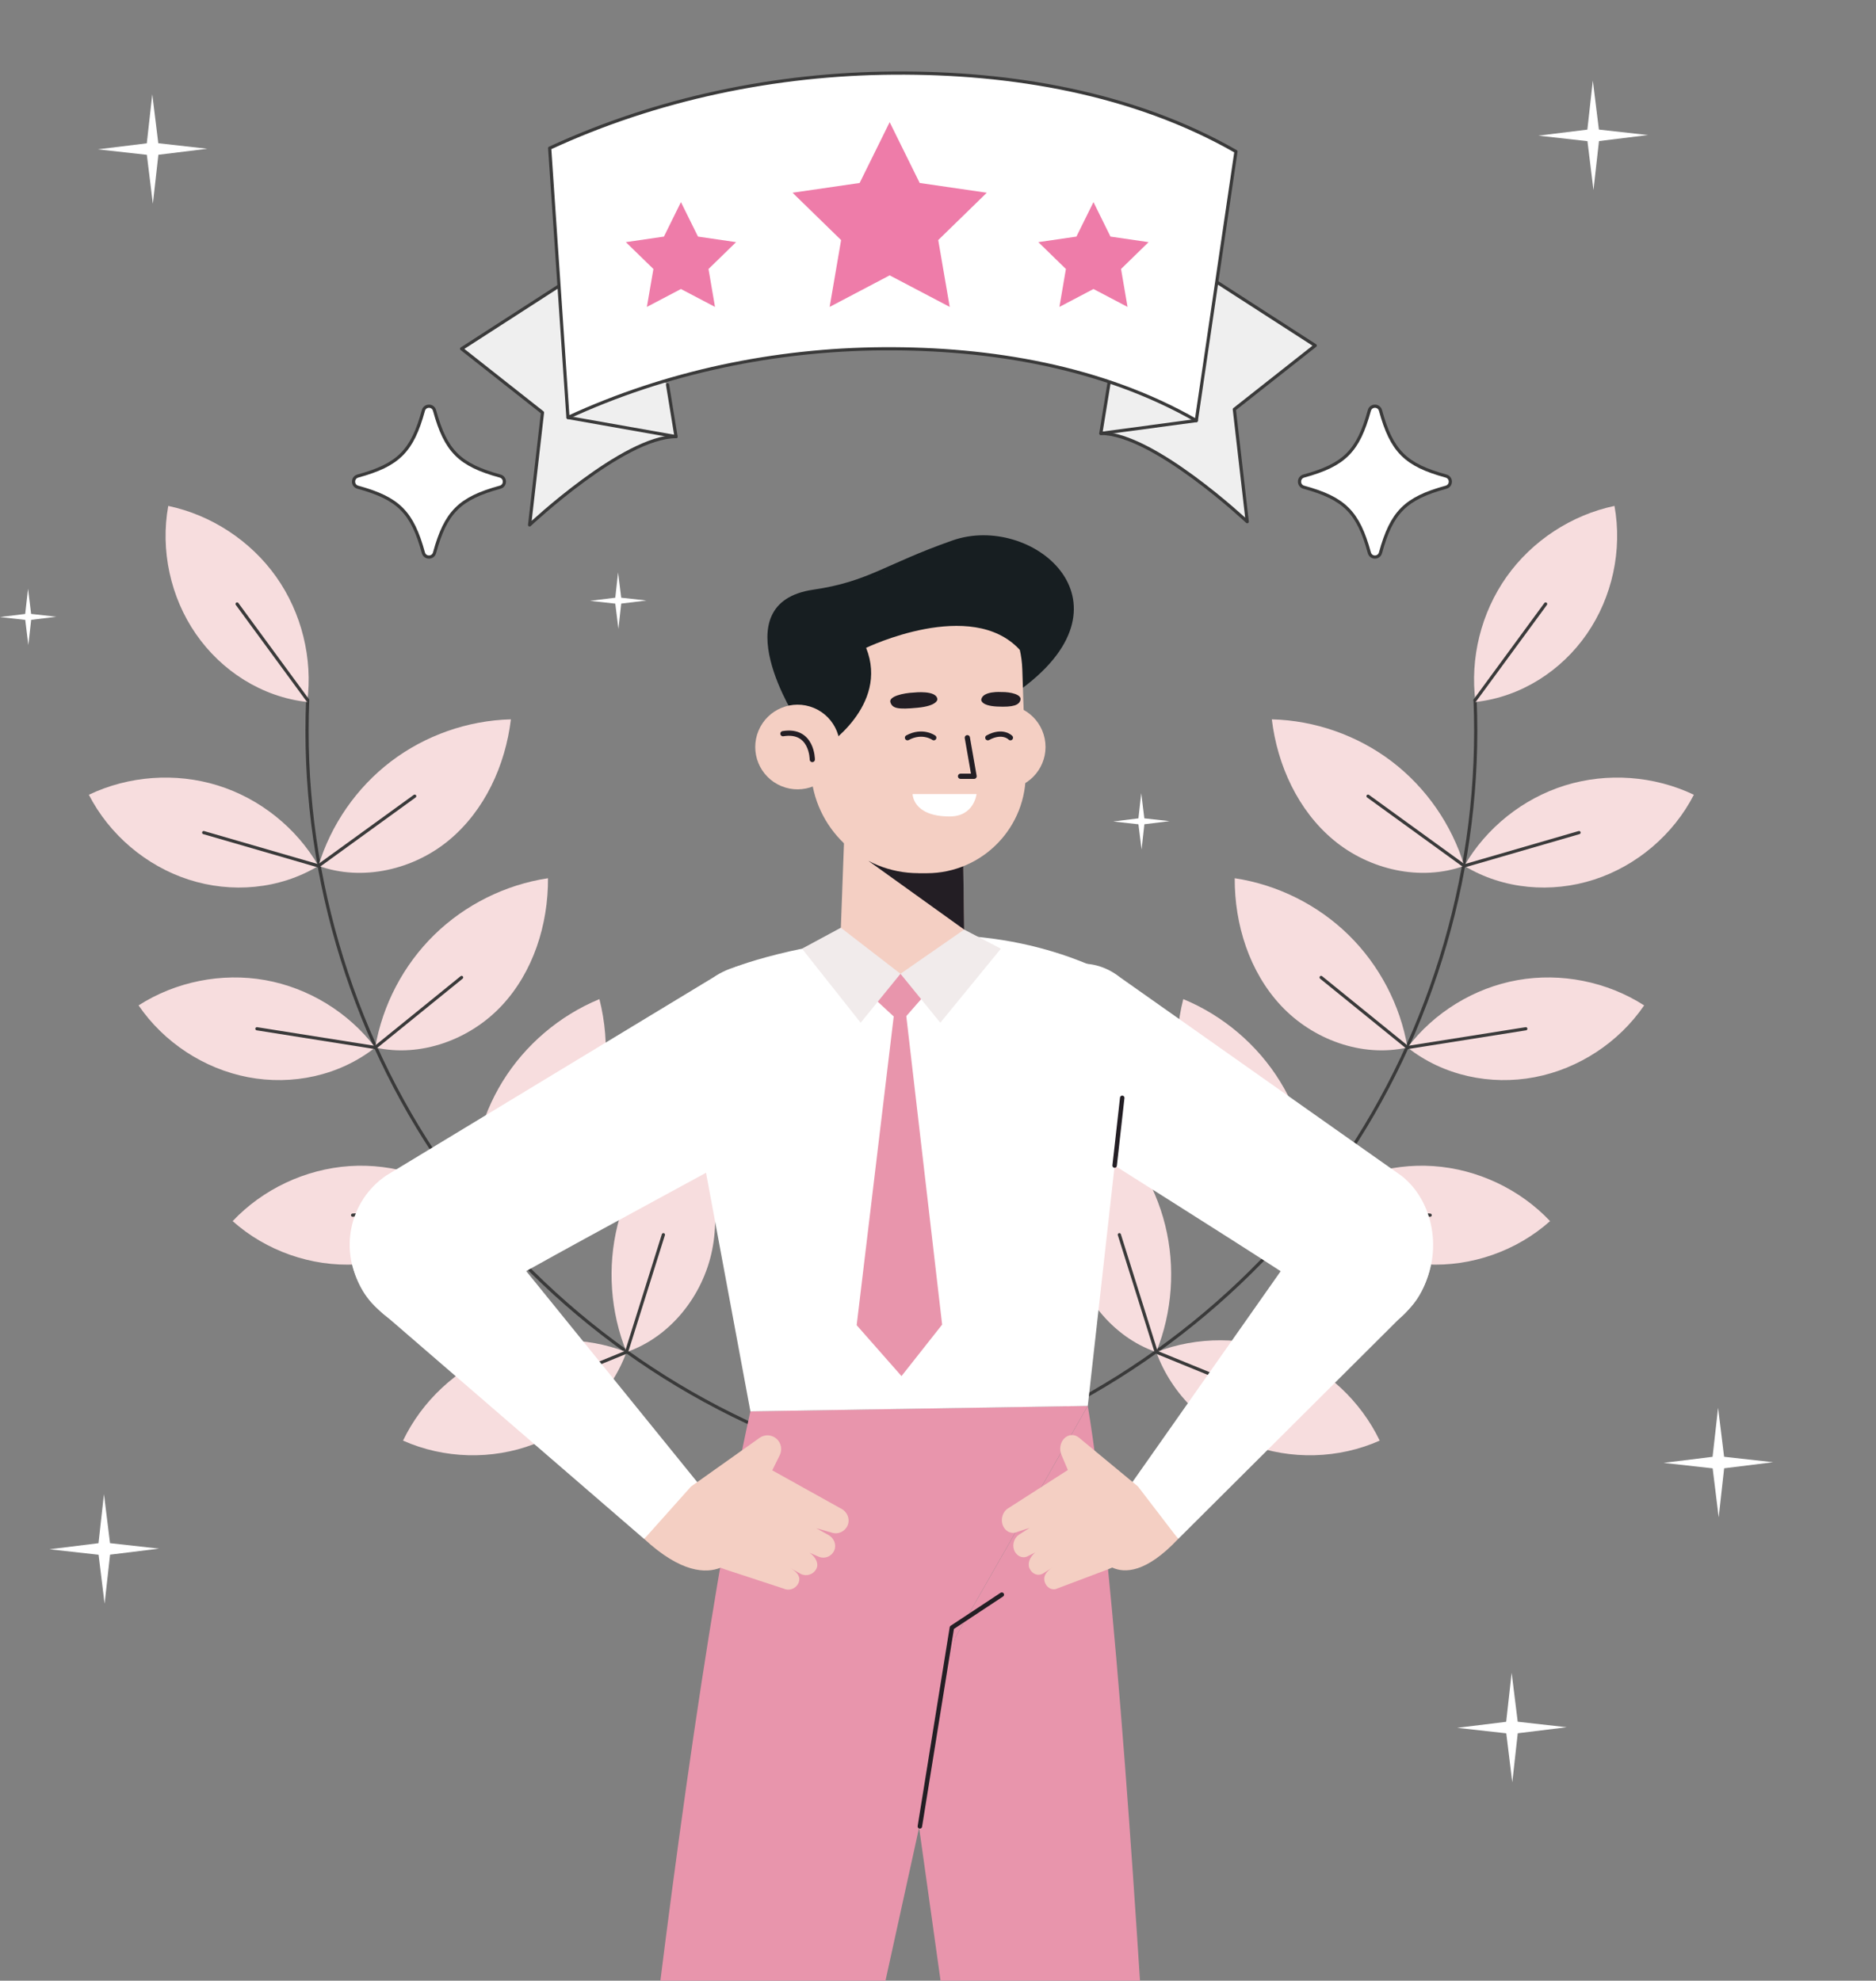 <?xml version="1.0" encoding="UTF-8"?> <svg xmlns="http://www.w3.org/2000/svg" xmlns:xlink="http://www.w3.org/1999/xlink" id="OBJECTS" version="1.1" viewBox="0 0 442.29 466.99"><rect x="0" y="0" width="442.29" height="466.99" fill="#808080" stroke="none"/><defs><style> .st0, .st1, .st2, .st3 { fill: none; } .st0, .st4, .st2, .st5, .st3 { stroke-linecap: round; stroke-linejoin: round; } .st0, .st4, .st5 { stroke: #3a3a3a; stroke-width: .75px; } .st6 { fill: #ee7ca9; } .st7, .st4 { fill: #fff; } .st8 { fill: #f4cfc3; } .st2 { stroke-width: 1.05px; } .st2, .st3 { stroke: #231e24; } .st5 { fill: #efefef; } .st9 { fill: #231e24; } .st10 { fill: #e895ac; } .st11 { fill: #f7ddde; } .st12 { fill: #171e21; } .st3 { stroke-width: 1.23px; } .st13 { fill: #f1ebeb; } .st14 { clip-path: url(#clippath); } </style><clipPath id="clippath"><rect class="st1" x="-32.15" y="-33.01" width="750" height="500"></rect></clipPath></defs><g><polygon class="st7" points="375.53 19 376.96 30.55 388.52 31.84 376.98 33.26 375.68 44.82 374.26 33.28 362.7 31.98 374.24 30.56 375.53 19"></polygon><polygon class="st7" points="35.9 22.23 37.32 33.77 48.88 35.07 37.34 36.49 36.04 48.05 34.62 36.5 23.06 35.21 34.61 33.79 35.9 22.23"></polygon><polygon class="st7" points="23.22 363.84 24.51 352.28 25.94 363.83 37.5 365.12 25.95 366.54 24.66 378.11 23.24 366.56 11.68 365.27 23.22 363.84"></polygon><polygon class="st7" points="355.1 405.95 356.39 394.39 357.82 405.93 369.38 407.23 357.83 408.65 356.54 420.21 355.12 408.66 343.55 407.37 355.1 405.95"></polygon><polygon class="st7" points="145.06 140.92 145.72 134.97 146.46 140.92 152.41 141.58 146.46 142.31 145.8 148.27 145.06 142.32 139.11 141.66 145.06 140.92"></polygon><polygon class="st7" points="268.4 192.94 269.06 186.99 269.79 192.94 275.74 193.6 269.8 194.33 269.14 200.29 268.4 194.34 262.45 193.68 268.4 192.94"></polygon><polygon class="st7" points="5.94 144.75 6.61 138.8 7.34 144.74 13.29 145.41 7.35 146.14 6.68 152.09 5.95 146.15 0 145.48 5.94 144.75"></polygon><polygon class="st7" points="405.06 331.91 406.48 343.46 418.04 344.75 406.49 346.18 405.2 357.74 403.78 346.19 392.22 344.9 403.76 343.47 405.06 331.91"></polygon></g><g class="st14"><g><g><g><g><path class="st0" d="M196.12,343.21c-36.87-12.07-69.59-36.44-91.7-68.31-22.11-31.87-33.49-71.06-31.88-109.82"></path><path class="st11" d="M75.08,204.15c-5.19-8.99-13.86-15.91-23.78-18.98-9.92-3.07-20.98-2.27-30.35,2.21,4.82,9.39,13.47,16.75,23.52,20,10.04,3.25,21.37,2.35,30.61-3.23Z"></path><path class="st11" d="M72.43,165.51c1.35-10.3-1.33-21.06-7.33-29.53-6-8.47-15.28-14.56-25.43-16.7-1.89,10.39.5,21.49,6.51,30.18,6,8.69,15.53,14.86,26.26,16.05Z"></path><path class="st11" d="M75.08,204.15c2.94-9.72,9.01-18.47,17.09-24.62,8.08-6.15,18.13-9.68,28.28-9.93-1.3,10.83-6.17,21.47-14.55,28.45-8.38,6.98-20.44,9.83-30.82,6.09Z"></path><path class="st11" d="M88.46,246.97c-6.27-8.28-15.73-14.07-25.95-15.89-10.22-1.82-21.1.35-29.84,5.96,5.95,8.72,15.44,14.95,25.82,16.93,10.37,1.98,21.49-.32,29.97-7Z"></path><path class="st11" d="M88.46,246.97c1.71-10.01,6.65-19.44,13.91-26.55,7.26-7.11,16.79-11.85,26.83-13.36.05,10.91-3.46,22.07-10.91,30.04-7.45,7.97-19.07,12.29-29.83,9.87Z"></path><path class="st11" d="M111.39,284.1c-8.08-6.52-18.65-9.87-29.01-9.17-10.36.7-20.4,5.42-27.53,12.97,7.87,7.03,18.59,10.79,29.13,10.21,10.54-.58,20.78-5.49,27.4-14.01Z"></path><path class="st11" d="M111.39,284.1c-.75-10.13,1.77-20.47,7.1-29.12,5.33-8.65,13.44-15.55,22.83-19.42,2.67,10.58,1.95,22.25-3.36,31.78-5.31,9.53-15.55,16.52-26.57,16.76Z"></path><path class="st11" d="M147.71,318.78c-9.68-3.75-20.78-3.7-30.43.12-9.65,3.82-17.77,11.39-22.26,20.75,9.64,4.3,21,4.61,30.86.83,9.86-3.77,18.12-11.57,21.82-21.7Z"></path><path class="st11" d="M147.71,318.78c-3.81-9.42-4.56-20.04-2.12-29.9,2.44-9.86,8.06-18.91,15.81-25.46,5.77,9.26,8.65,20.59,6.5,31.29-2.15,10.69-9.77,20.47-20.19,24.07Z"></path><g><line class="st0" x1="55.9" y1="142.4" x2="72.54" y2="165.08"></line><line class="st0" x1="48.02" y1="196.3" x2="75.08" y2="204.15"></line><line class="st0" x1="97.77" y1="187.71" x2="75.08" y2="204.15"></line><line class="st0" x1="88.46" y1="246.97" x2="108.83" y2="230.45"></line><line class="st0" x1="60.57" y1="242.55" x2="88.46" y2="246.97"></line><line class="st0" x1="83.13" y1="286.5" x2="111.39" y2="284.1"></line><line class="st0" x1="127.05" y1="259.83" x2="111.39" y2="284.1"></line><line class="st0" x1="156.4" y1="291.1" x2="147.71" y2="318.78"></line><line class="st0" x1="121.36" y1="329.55" x2="147.71" y2="318.78"></line></g></g><g><path class="st0" d="M224.19,343.21c36.87-12.07,69.59-36.44,91.7-68.31,22.11-31.87,33.49-71.06,31.88-109.82"></path><path class="st11" d="M345.22,204.15c5.19-8.99,13.86-15.91,23.78-18.98,9.92-3.07,20.98-2.27,30.35,2.21-4.82,9.39-13.47,16.75-23.52,20-10.04,3.25-21.37,2.35-30.61-3.23Z"></path><path class="st11" d="M347.87,165.51c-1.35-10.3,1.33-21.06,7.33-29.53,6-8.47,15.28-14.56,25.43-16.7,1.89,10.39-.5,21.49-6.51,30.18-6,8.69-15.53,14.86-26.26,16.05Z"></path><path class="st11" d="M345.22,204.15c-2.94-9.72-9.01-18.47-17.09-24.62-8.08-6.15-18.13-9.68-28.28-9.93,1.3,10.83,6.17,21.47,14.55,28.45,8.38,6.98,20.44,9.83,30.82,6.09Z"></path><path class="st11" d="M331.84,246.97c6.27-8.28,15.73-14.07,25.95-15.89,10.22-1.82,21.1.35,29.84,5.96-5.95,8.72-15.44,14.95-25.82,16.93-10.37,1.98-21.49-.32-29.97-7Z"></path><path class="st11" d="M331.84,246.97c-1.71-10.01-6.65-19.44-13.91-26.55-7.26-7.11-16.79-11.85-26.83-13.36-.05,10.91,3.46,22.07,10.91,30.04,7.45,7.97,19.07,12.29,29.83,9.87Z"></path><path class="st11" d="M308.91,284.1c8.08-6.52,18.65-9.87,29.01-9.17,10.36.7,20.4,5.42,27.53,12.97-7.87,7.03-18.59,10.79-29.13,10.21-10.54-.58-20.78-5.49-27.4-14.01Z"></path><path class="st11" d="M308.91,284.1c.75-10.13-1.77-20.47-7.11-29.12-5.33-8.65-13.44-15.55-22.83-19.42-2.67,10.58-1.95,22.25,3.36,31.78,5.31,9.53,15.55,16.52,26.57,16.76Z"></path><path class="st11" d="M272.59,318.78c9.68-3.75,20.78-3.7,30.43.12,9.65,3.82,17.77,11.39,22.26,20.75-9.64,4.3-21,4.61-30.86.83-9.86-3.77-18.12-11.57-21.82-21.7Z"></path><path class="st11" d="M272.59,318.78c3.81-9.42,4.56-20.04,2.12-29.9-2.44-9.86-8.06-18.91-15.81-25.46-5.77,9.26-8.65,20.59-6.5,31.29,2.15,10.69,9.77,20.47,20.19,24.07Z"></path><g><line class="st0" x1="364.4" y1="142.4" x2="347.76" y2="165.08"></line><line class="st0" x1="372.28" y1="196.3" x2="345.22" y2="204.15"></line><line class="st0" x1="322.53" y1="187.71" x2="345.22" y2="204.15"></line><line class="st0" x1="331.84" y1="246.97" x2="311.47" y2="230.45"></line><line class="st0" x1="359.73" y1="242.55" x2="331.84" y2="246.97"></line><line class="st0" x1="337.18" y1="286.5" x2="308.91" y2="284.1"></line><line class="st0" x1="293.25" y1="259.83" x2="308.91" y2="284.1"></line><line class="st0" x1="263.9" y1="291.1" x2="272.59" y2="318.78"></line><line class="st0" x1="298.94" y1="329.55" x2="272.59" y2="318.78"></line></g></g></g><g><path class="st5" d="M131.76,67.44l-22.93,14.79,19.07,15.04-3.04,26.49s22.13-20.82,34.52-20.82l-2-12.25"></path><path class="st5" d="M287.15,66.68l22.93,14.79-19.07,15.04,3.04,26.49s-22.13-20.82-34.52-20.82l2-12.25"></path><line class="st0" x1="133.91" y1="98.44" x2="159.38" y2="102.95"></line><line class="st0" x1="282.06" y1="99.16" x2="259.53" y2="102.19"></line></g><path class="st4" d="M129.6,34.93c25.26-11.7,53.36-17.52,81.16-17.7,27.58-.18,56.45,4.64,80.63,18.49l-9.34,63.44c-22.14-12.68-48.57-17.09-73.83-16.93-25.46.17-51.18,5.49-74.32,16.2l-4.31-63.51Z"></path><g><polygon class="st6" points="209.75 28.8 216.83 43.14 232.65 45.44 221.2 56.6 223.91 72.36 209.75 64.92 195.6 72.36 198.3 56.6 186.85 45.44 202.67 43.14 209.75 28.8"></polygon><polygon class="st6" points="257.8 47.65 261.81 55.78 270.79 57.09 264.3 63.42 265.83 72.36 257.8 68.14 249.77 72.36 251.3 63.42 244.8 57.09 253.78 55.78 257.8 47.65"></polygon><polygon class="st6" points="160.54 47.65 156.53 55.78 147.55 57.09 154.05 63.42 152.51 72.36 160.54 68.14 168.57 72.36 167.04 63.42 173.54 57.09 164.56 55.78 160.54 47.65"></polygon></g><g><path class="st4" d="M84.36,112.24c9.59-2.63,12.83-5.87,15.46-15.46.37-1.34,2.26-1.34,2.63,0,2.63,9.59,5.87,12.83,15.46,15.46,1.34.37,1.34,2.26,0,2.63-9.59,2.63-12.83,5.87-15.46,15.46-.37,1.34-2.26,1.34-2.63,0-2.63-9.59-5.87-12.83-15.46-15.46-1.34-.37-1.34-2.26,0-2.63Z"></path><path class="st4" d="M307.38,112.24c9.59-2.63,12.83-5.87,15.46-15.46.37-1.34,2.26-1.34,2.63,0,2.63,9.59,5.87,12.83,15.46,15.46,1.34.37,1.34,2.26,0,2.63-9.59,2.63-12.83,5.87-15.46,15.46-.37,1.34-2.26,1.34-2.63,0-2.63-9.59-5.87-12.83-15.46-15.46-1.34-.37-1.34-2.26,0-2.63Z"></path></g></g><g><g><path class="st10" d="M216.19,427.31l12.08,86.24h43.27c-3.11-55.73-8.78-144.37-15.08-182.08l-31.2,54.56-9.06,41.28Z"></path><g><path class="st10" d="M176.91,332.76c-10.7,48.08-20.81,128.33-26.8,180.78h48.43l18.94-86.24,7.77-41.28,31.2-54.56-79.54,1.29Z"></path><polyline class="st2" points="216.87 430.6 224.42 383.74 236.19 375.97"></polyline></g></g><g><g><path class="st7" d="M192.81,234.14c-5.99-7.47-16.71-9.09-24.63-3.7l-77.11,46.7c-8.79,5.99-11.26,17.86-5.58,26.86h0c6.15,9.74,13.91,11.74,23.13,4.83,8.18-6.13,80.16-43.78,86.07-48.23,8.26-6.22,4.59-18.39-1.87-26.46Z"></path><g><path class="st7" d="M165.57,350.9l-54.97-67.82c-6.3-6.95-17.14-7.23-23.78-.6h0c-6.72,6.7-5.01,19.71,2.1,25.99l62.95,54.38,13.7-11.95Z"></path><path class="st8" d="M198.37,355.73l-16.3-9.07,1.77-3.59c.64-1.31.33-2.88-.76-3.85-1.13-1-2.79-1.09-4.01-.21l-16.16,11.47-11.03,12.36c8.69,8.02,14.56,8.15,18,6.78.39.15.77.3,1.17.43l13.66,4.48c1.26.6,2.76.12,3.44-1.1.49-.88.7-2.32-1.91-3.77l2.61,1.45c1.33.63,2.92.1,3.6-1.2.64-1.15-.03-2.73-1.56-3.81l2.01.87c1.45.69,3.21.03,3.82-1.51.53-1.33-.13-2.85-1.39-3.55l-2.88-1.6,3.46.97c1.58.63,3.41-.16,4-1.83.51-1.43-.21-3.01-1.54-3.74Z"></path></g></g><g><path class="st7" d="M242.75,234.04c5.18-7.46,14.45-9.05,21.27-3.65l66.44,46.86c7.58,6,9.68,17.88,4.76,26.87h0c-5.33,9.73-12.03,11.72-19.98,4.78-7.04-6.15-69.07-43.94-74.17-48.41-7.11-6.24-3.92-18.4,1.67-26.46Z"></path><g><path class="st7" d="M265.98,350.85l47.6-67.7c5.46-6.94,14.81-7.19,20.53-.56h0c5.79,6.71,4.27,19.72-1.88,25.99l-54.45,54.25-11.79-11.98Z"></path><path class="st8" d="M237.67,355.62l14.09-9.04-1.52-3.59c-.55-1.31-.28-2.88.66-3.84.97-.99,2.41-1.08,3.46-.21l13.92,11.51,9.49,12.38c-7.52,8-12.59,8.12-15.55,6.75-.34.15-.67.3-1.01.43l-11.8,4.45c-1.09.6-2.38.11-2.96-1.11-.42-.89-.6-2.32,1.65-3.77l-2.25,1.44c-1.15.63-2.52.1-3.11-1.21-.55-1.15.03-2.73,1.35-3.8l-1.73.87c-1.25.69-2.77.02-3.3-1.52-.45-1.34.12-2.85,1.21-3.55l2.49-1.59-2.98.97c-1.37.62-2.94-.17-3.45-1.84-.43-1.43.19-3.01,1.33-3.74Z"></path></g></g><g><path class="st7" d="M173,228.11s19.24-7.66,48.22-7.66,46.23,12.72,46.23,12.72l-10.99,98.3-79.54,1.29-13.15-70.7,9.24-33.95Z"></path><line class="st2" x1="262.79" y1="274.8" x2="264.58" y2="258.84"></line></g></g><g><g><path class="st12" d="M188.02,170.02s-18.2-27.78,3.71-30.99c13.08-1.91,16.86-6.02,32.86-11.62,18.51-6.48,43.97,14.24,16.52,34.78l-42.9-9.34-10.19,17.17Z"></path><circle class="st8" cx="236.51" cy="176.11" r="9.98" transform="translate(-30.16 50.27) rotate(-11.41)"></circle><path class="st8" d="M226.86,188.43l.49,34.27c.08,9.64-6.53,10.36-16.02,10.36h0c-8.1,0-12.21-2.92-13.21-10.96l1.34-36.44,27.41,2.76Z"></path><polygon class="st9" points="227.31 219.16 204.79 203 227 196.62 227.31 219.16"></polygon><path class="st8" d="M216.55,205.88h1.93c13.19,0,23.76-10.93,23.33-24.11l-.79-23.96c-.43-13.12-11.19-23.54-24.32-23.54h0c-13.44,0-26.69,10.9-26.69,24.34l1.15,23.11c.67,13.53,11.84,24.15,25.39,24.15Z"></path><g><polyline class="st3" points="228.06 173.93 229.65 183.02 226.46 183.02"></polyline><path class="st9" d="M215.49,163.28s5.38-.63,5.51,1.61c0,0,.04,1.52-4.66,1.97-4.7.46-5.94.15-6.41-1.26-.48-1.41,3.03-2.22,5.56-2.32Z"></path><path class="st9" d="M236.11,163.16s-4.47-.32-4.77,1.8c0,0-.17,1.43,3.74,1.62,3.91.19,5.16-.36,5.5-1.52.38-1.32-2.35-1.94-4.47-1.9Z"></path><path class="st7" d="M230.23,187.21h-15.07s-.04,5.27,8.72,5.29c5.81,0,6.35-5.29,6.35-5.29Z"></path><path class="st3" d="M220.15,173.93s-2.64-1.92-6.2,0"></path><path class="st3" d="M238.22,173.93s-1.78-1.92-5.33,0"></path></g><path class="st12" d="M194.36,176.2s15.32-9.74,9.84-23.46c0,0,24.83-11.98,36.25.5l3.06-15.95-19.61-7.93-30.71,12.12-7.92,11.84,2.66,15.28,6.44,7.61Z"></path><g><circle class="st8" cx="188.03" cy="176.11" r="9.98" transform="translate(-46.9 281.83) rotate(-67.35)"></circle><path class="st3" d="M191.51,179.07s0-7.23-6.92-6.09"></path></g></g><g><g><polygon class="st10" points="204.31 233.74 212.3 241.13 221.18 230.99 212.3 229.59 204.31 233.74"></polygon><polygon class="st10" points="210.71 239.61 201.97 312.44 212.54 324.44 222.12 312.3 213.64 239.31 210.71 239.61"></polygon></g><g><polygon class="st13" points="198.24 218.73 212.3 229.59 202.91 241.13 189.08 223.67 198.24 218.73"></polygon><polygon class="st13" points="227.31 219.16 212.3 229.59 221.69 241.13 235.97 223.67 227.31 219.16"></polygon></g></g></g></g></g></g></svg> 